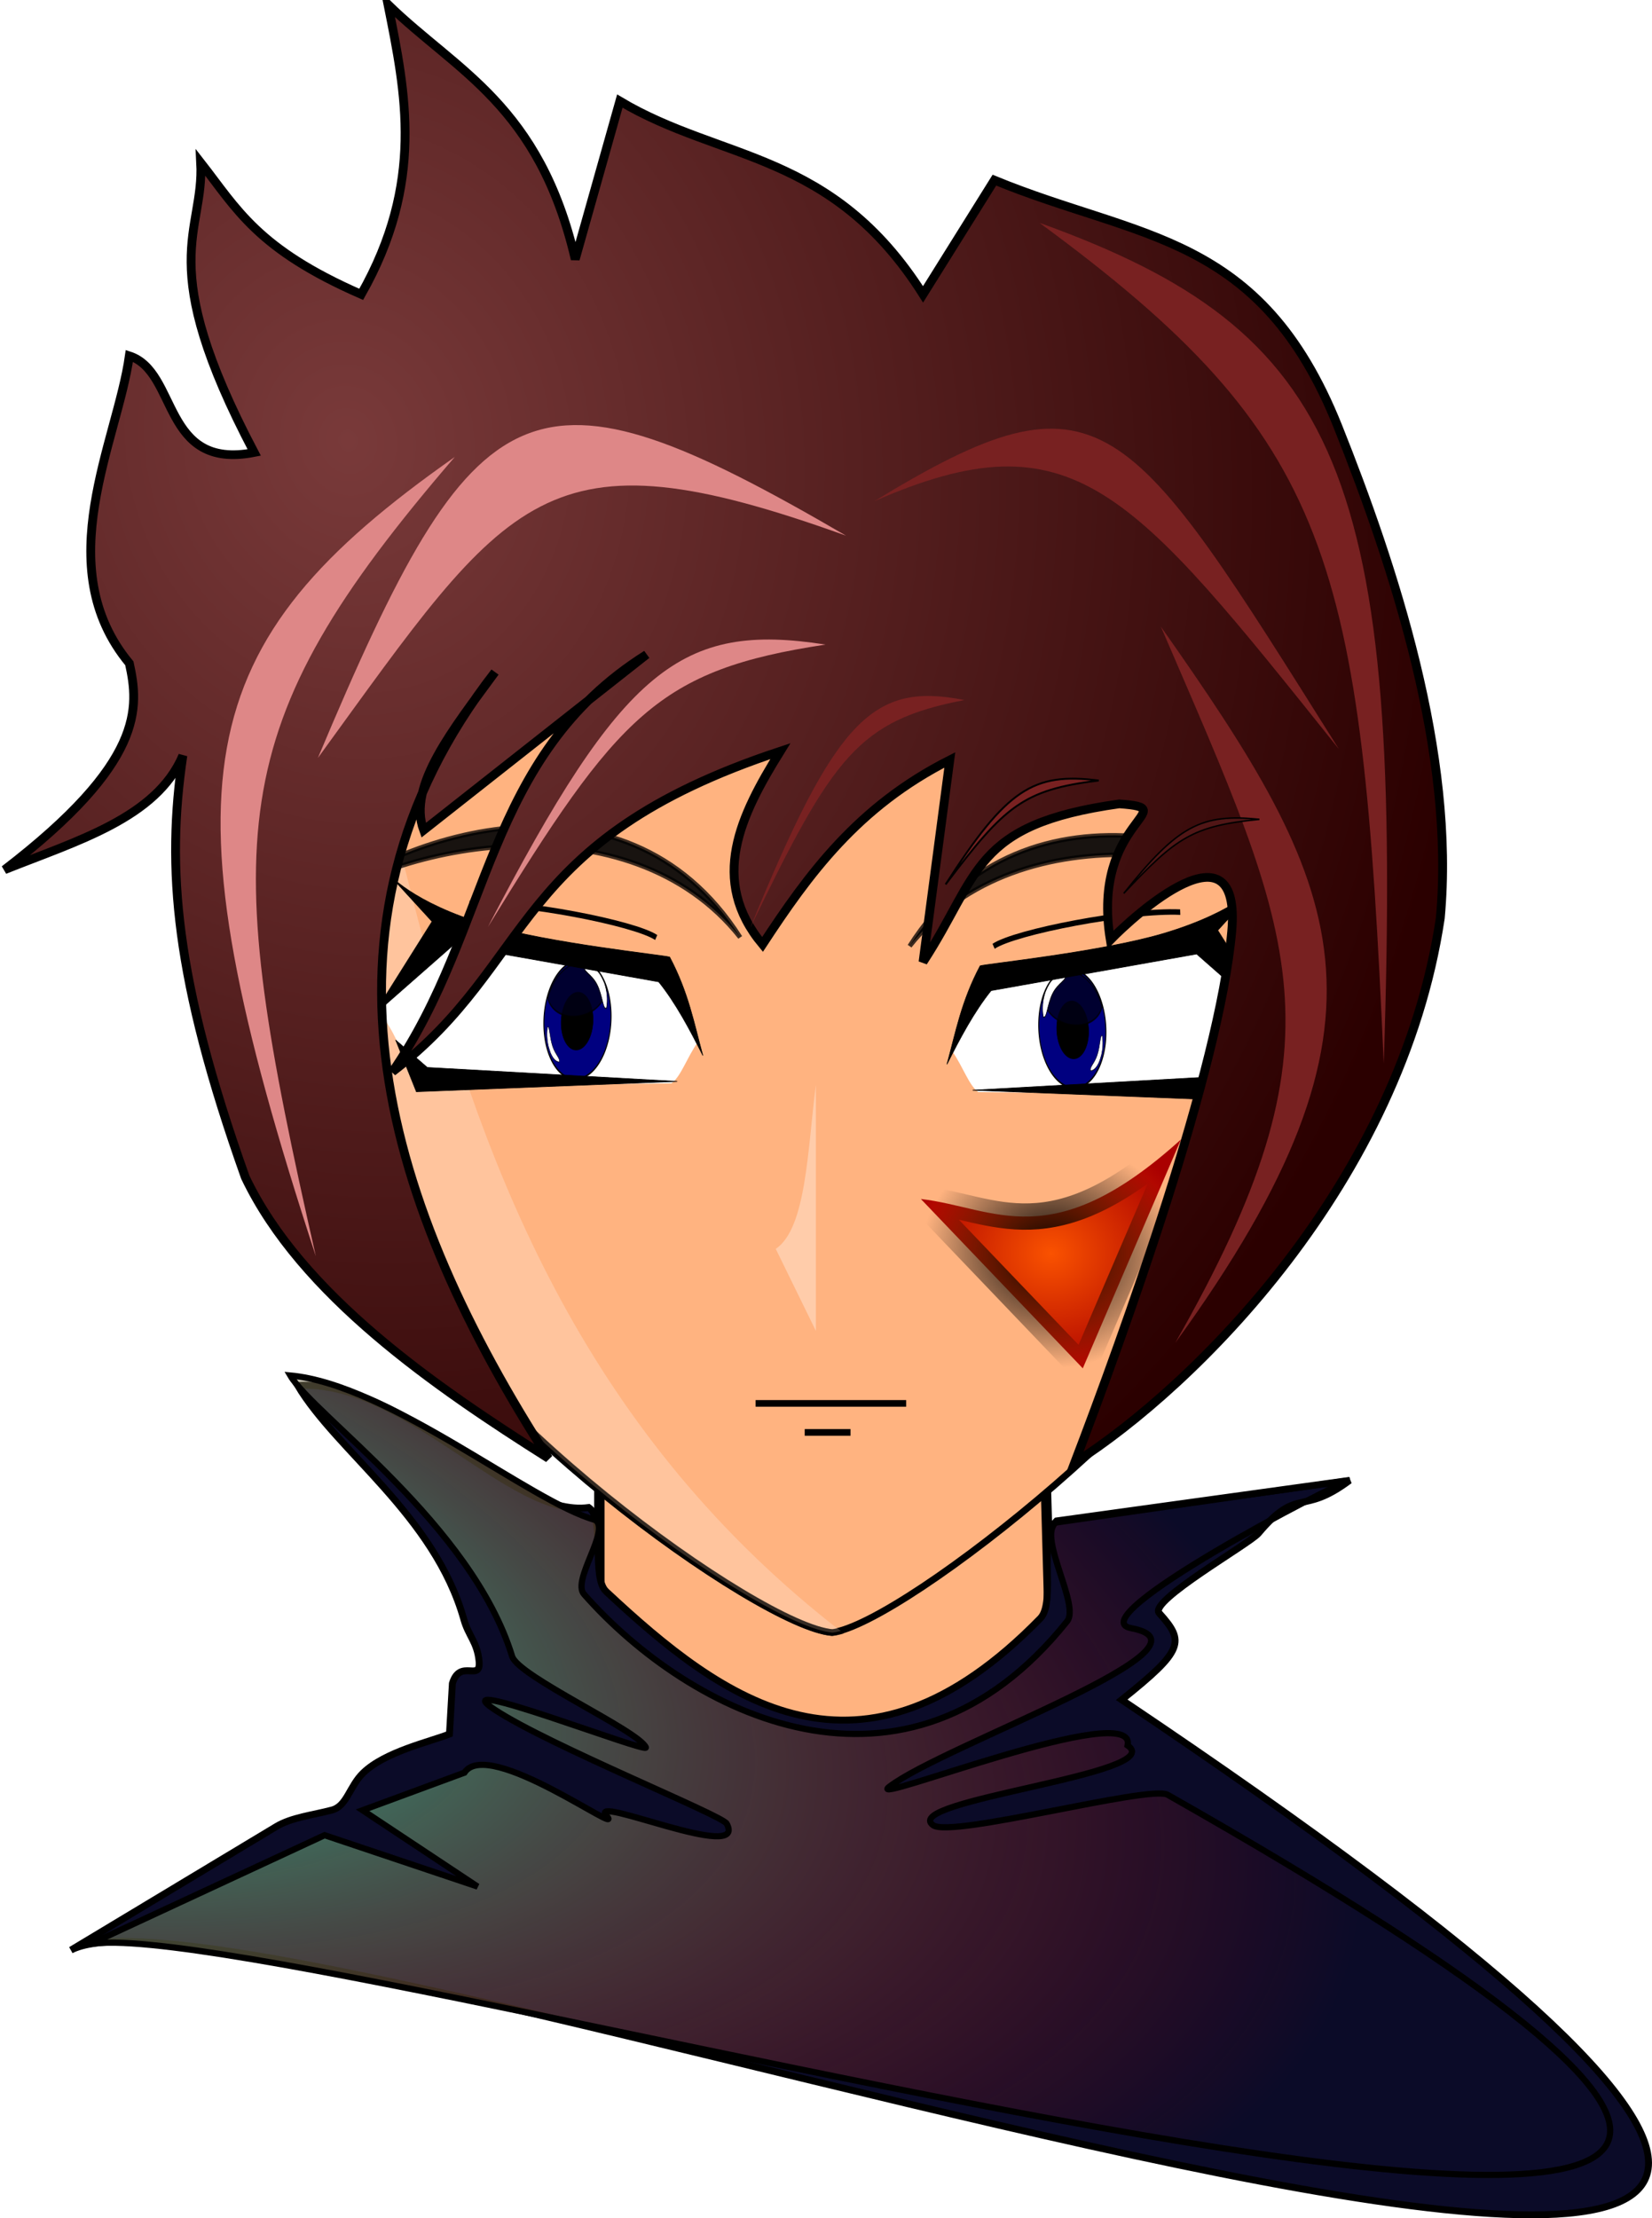 <?xml version="1.0" encoding="UTF-8" standalone="no"?>
<!-- Created with Inkscape (http://www.inkscape.org/) -->
<svg
   xmlns:dc="http://purl.org/dc/elements/1.1/"
   xmlns:cc="http://creativecommons.org/ns#"
   xmlns:rdf="http://www.w3.org/1999/02/22-rdf-syntax-ns#"
   xmlns:svg="http://www.w3.org/2000/svg"
   xmlns="http://www.w3.org/2000/svg"
   xmlns:xlink="http://www.w3.org/1999/xlink"
   xmlns:sodipodi="http://sodipodi.sourceforge.net/DTD/sodipodi-0.dtd"
   xmlns:inkscape="http://www.inkscape.org/namespaces/inkscape"
   width="292.101"
   height="392.057"
   id="svg2"
   sodipodi:version="0.32"
   inkscape:version="0.46"
   sodipodi:docname="anime-man.svg"
   inkscape:output_extension="org.inkscape.output.svg.inkscape"
   version="1.0"
   inkscape:export-filename="C:\Documents and Settings\WILS\Desktop\chibi samples\anime-man.png"
   inkscape:export-xdpi="90"
   inkscape:export-ydpi="90">
  <defs
     id="defs4">
    <linearGradient
       id="linearGradient5441">
      <stop
         style="stop-color:#00ffbd;stop-opacity:1;"
         offset="0"
         id="stop5443" />
      <stop
         style="stop-color:#ff0000;stop-opacity:0;"
         offset="1"
         id="stop5445" />
    </linearGradient>
    <linearGradient
       id="linearGradient4663">
      <stop
         style="stop-color:#fa5200;stop-opacity:1;"
         offset="0"
         id="stop4665" />
      <stop
         style="stop-color:#aa0000;stop-opacity:1;"
         offset="1"
         id="stop4667" />
    </linearGradient>
    <linearGradient
       inkscape:collect="always"
       id="linearGradient4655">
      <stop
         style="stop-color:#000000;stop-opacity:1;"
         offset="0"
         id="stop4657" />
      <stop
         style="stop-color:#000000;stop-opacity:0;"
         offset="1"
         id="stop4659" />
    </linearGradient>
    <linearGradient
       id="linearGradient4543">
      <stop
         style="stop-color:#793a3a;stop-opacity:1;"
         offset="0"
         id="stop4545" />
      <stop
         style="stop-color:#2b0000;stop-opacity:1;"
         offset="1"
         id="stop4547" />
    </linearGradient>
    <linearGradient
       id="linearGradient3422">
      <stop
         style="stop-color:#000000;stop-opacity:1;"
         offset="0"
         id="stop3424" />
      <stop
         style="stop-color:#41414a;stop-opacity:0;"
         offset="1"
         id="stop3426" />
    </linearGradient>
    <inkscape:perspective
       sodipodi:type="inkscape:persp3d"
       inkscape:vp_x="0 : 526.18109 : 1"
       inkscape:vp_y="0 : 1000 : 0"
       inkscape:vp_z="744.09448 : 526.18109 : 1"
       inkscape:persp3d-origin="372.04724 : 350.78739 : 1"
       id="perspective10" />
    <filter
       inkscape:collect="always"
       id="filter3489">
      <feGaussianBlur
         inkscape:collect="always"
         stdDeviation="7.397"
         id="feGaussianBlur3491" />
    </filter>
    <clipPath
       clipPathUnits="userSpaceOnUse"
       id="clipPath4529">
      <path
         style="fill:#aa0000;fill-rule:evenodd;stroke:#000000;stroke-width:1px;stroke-linecap:butt;stroke-linejoin:miter;stroke-opacity:1"
         d="M 473.762,545.266 C 474.098,557.616 474.435,566.507 474.772,583.651 C 478.654,598.705 480.776,616.399 494.975,615.976 C 488.495,622.397 477.412,625.364 480.833,639.21 C 483.065,655.651 494.052,660.418 504.066,666.484 C 495.19,672.76 487.191,676.883 490.934,695.778 C 494.427,711.931 493.068,725.914 507.097,734.164 C 511.1,743.779 497.418,762.237 485.883,779.621 L 451.538,669.514 C 444.426,622.653 460.041,584.315 473.762,545.266 z"
         id="path4531"
         sodipodi:nodetypes="cccccccccc" />
    </clipPath>
    <clipPath
       clipPathUnits="userSpaceOnUse"
       id="clipPath4619">
      <path
         style="fill:none;fill-rule:evenodd;stroke:#000000;stroke-width:1px;stroke-linecap:butt;stroke-linejoin:miter;stroke-opacity:1"
         d="M 435.376,563.953 C 459.009,611.248 449.24,684.746 513.663,727.093 L 430.83,690.222 L 435.376,563.953 z"
         id="path4621"
         sodipodi:nodetypes="cccc" />
    </clipPath>
    <filter
       inkscape:collect="always"
       id="filter5069">
      <feGaussianBlur
         inkscape:collect="always"
         stdDeviation="0.918"
         id="feGaussianBlur5071" />
    </filter>
    <filter
       inkscape:collect="always"
       id="filter5233">
      <feGaussianBlur
         inkscape:collect="always"
         stdDeviation="0.429"
         id="feGaussianBlur5235" />
    </filter>
    <filter
       inkscape:collect="always"
       id="filter5959">
      <feGaussianBlur
         inkscape:collect="always"
         stdDeviation="0.633"
         id="feGaussianBlur5961" />
    </filter>
    <filter
       inkscape:collect="always"
       id="filter5991">
      <feGaussianBlur
         inkscape:collect="always"
         stdDeviation="0.346"
         id="feGaussianBlur5993" />
    </filter>
    <filter
       inkscape:collect="always"
       id="filter6015">
      <feGaussianBlur
         inkscape:collect="always"
         stdDeviation="0.699"
         id="feGaussianBlur6017" />
    </filter>
    <filter
       inkscape:collect="always"
       id="filter6051"
       x="-0.133"
       width="1.265"
       y="-0.03"
       height="1.06">
      <feGaussianBlur
         inkscape:collect="always"
         stdDeviation="1.038"
         id="feGaussianBlur6053" />
    </filter>
    <filter
       inkscape:collect="always"
       id="filter6075">
      <feGaussianBlur
         inkscape:collect="always"
         stdDeviation="0.76"
         id="feGaussianBlur6077" />
    </filter>
    <filter
       inkscape:collect="always"
       id="filter6103">
      <feGaussianBlur
         inkscape:collect="always"
         stdDeviation="1.103"
         id="feGaussianBlur6105" />
    </filter>
    <radialGradient
       inkscape:collect="always"
       xlink:href="#linearGradient4543"
       id="radialGradient6154"
       gradientUnits="userSpaceOnUse"
       gradientTransform="matrix(0.352,1.759,-1.518,0.303,1079.23,-128.375)"
       cx="301.663"
       cy="582.577"
       fx="301.663"
       fy="582.577"
       r="81.95" />
    <radialGradient
       inkscape:collect="always"
       xlink:href="#linearGradient4663"
       id="radialGradient6156"
       gradientUnits="userSpaceOnUse"
       gradientTransform="matrix(1.561,0,0,1.388,-352.833,-624.972)"
       cx="380.685"
       cy="672.277"
       fx="380.685"
       fy="672.277"
       r="16.232" />
    <radialGradient
       inkscape:collect="always"
       xlink:href="#linearGradient4655"
       id="radialGradient6158"
       gradientUnits="userSpaceOnUse"
       gradientTransform="matrix(1.561,0,0,1.373,-352.833,-614.78)"
       cx="380.685"
       cy="672.277"
       fx="380.685"
       fy="672.277"
       r="14.731" />
    <radialGradient
       inkscape:collect="always"
       xlink:href="#linearGradient5441"
       id="radialGradient6160"
       gradientUnits="userSpaceOnUse"
       gradientTransform="matrix(1.929,0.491,-0.211,0.83,-50.894,-25.747)"
       cx="90.084"
       cy="418.974"
       fx="90.084"
       fy="418.974"
       r="134.931" />
  </defs>
  <sodipodi:namedview
     id="base"
     pagecolor="#ffffff"
     bordercolor="#666666"
     borderopacity="1.0"
     gridtolerance="10000"
     guidetolerance="10"
     objecttolerance="10"
     inkscape:pageopacity="0.0"
     inkscape:pageshadow="2"
     inkscape:zoom="0.7"
     inkscape:cx="369.06818"
     inkscape:cy="229.06977"
     inkscape:document-units="px"
     inkscape:current-layer="layer1"
     showgrid="false"
     showguides="true"
     inkscape:guide-bbox="true"
     inkscape:window-width="1280"
     inkscape:window-height="740"
     inkscape:window-x="-4"
     inkscape:window-y="-4" />
  <g
     inkscape:label="Layer 1"
     inkscape:groupmode="layer"
     id="layer1"
     transform="translate(-5.564,-9.518)">
    <g
       id="g6107"
       transform="translate(-50,-77.143)">
      <path
         sodipodi:nodetypes="ccccccc"
         id="rect5379"
         d="M 161.539,315.876 L 239.491,313.855 L 241.512,385.661 L 302.121,422.112 C 286.35,437.376 138.134,449.222 95.879,422.112 L 161.539,383.641 L 161.539,315.876 z"
         style="fill:#ffb380;fill-opacity:1;fill-rule:nonzero;stroke:#000000;stroke-width:1.83;stroke-linecap:round;stroke-linejoin:round;stroke-miterlimit:4;stroke-opacity:1" />
      <path
         sodipodi:nodetypes="cscscc"
         id="path3722"
         d="M 96.733,207.291 C 106.793,241.372 113.074,278.813 123.933,306.564 C 134.937,334.682 189.762,374.156 202.638,375.184 C 215.311,373.714 270.455,329.763 276.716,307.234 L 304.493,207.291 C 246.959,148.372 184.777,112.823 96.733,207.291 z"
         style="fill:#ffb380;fill-rule:evenodd;stroke:#000000;stroke-width:1.188px;stroke-linecap:butt;stroke-linejoin:miter;stroke-opacity:1" />
      <path
         id="path3592"
         d="M 189.168,334.69 L 215.79,334.69"
         style="fill:none;fill-rule:evenodd;stroke:#000000;stroke-width:1.173px;stroke-linecap:butt;stroke-linejoin:miter;stroke-opacity:1" />
      <path
         id="path3726"
         d="M 197.849,339.818 C 205.373,339.818 205.952,339.818 205.952,339.818"
         style="fill:none;fill-rule:evenodd;stroke:#000000;stroke-width:1.173px;stroke-linecap:butt;stroke-linejoin:miter;stroke-opacity:1" />
      <path
         transform="matrix(1.561,0,0,1.537,-583.734,-732.77)"
         clip-path="url(#clipPath4619)"
         style="opacity:0.7;fill:#ffccaa;fill-rule:evenodd;stroke:#000000;stroke-width:0.767px;stroke-linecap:butt;stroke-linejoin:miter;stroke-opacity:1"
         d="M 436,611.63 C 442.445,633.804 446.469,658.165 453.426,676.22 C 460.476,694.514 495.599,720.197 503.849,720.866 C 511.967,719.909 547.295,691.314 551.306,676.656 L 569.101,611.63 C 532.243,573.296 492.406,550.166 436,611.63 z"
         id="path4607"
         sodipodi:nodetypes="cscscc" />
      <g
         transform="matrix(1.561,0,0,1.537,-619.275,-825.925)"
         id="g4503">
        <g
           id="g3567"
           transform="matrix(0.131,-1.4101897e-2,0,0.174,414.296,607.246)">
          <path
             sodipodi:nodetypes="cc"
             id="path3528"
             d="M 543.539,563.427 C 587.774,565.472 686.385,588.012 704.917,599.091"
             style="fill:none;fill-rule:evenodd;stroke:#000000;stroke-width:3.622;stroke-linecap:butt;stroke-linejoin:miter;stroke-miterlimit:4;stroke-dasharray:none;stroke-opacity:1" />
          <path
             sodipodi:nodetypes="cccccc"
             id="rect3554"
             d="M 464.506,627.836 C 577.055,537.358 548.829,606.04 710.007,613.694 C 718.425,633.043 723.339,650.969 740.811,671.217 C 731.062,681.149 726.311,692.743 718.088,696.517 L 496.831,680.354 C 487.119,662.848 481.54,645.342 464.506,627.836 z"
             style="fill:#ffffff;fill-opacity:1;fill-rule:nonzero;stroke:none;stroke-width:5;stroke-linecap:round;stroke-linejoin:round;stroke-miterlimit:4;stroke-opacity:1" />
          <g
             id="g3538"
             transform="matrix(0.221,0,0,0.31,578.756,396.122)">
            <path
               d="M 394.286,812.362 A 131.429,125.714 0 1 1 131.429,812.362 A 131.429,125.714 0 1 1 394.286,812.362 z"
               sodipodi:ry="125.71429"
               sodipodi:rx="131.42857"
               sodipodi:cy="812.36218"
               sodipodi:cx="262.85715"
               id="path3540"
               style="opacity:1;fill:#000080;fill-opacity:1;fill-rule:nonzero;stroke:#000000;stroke-width:3.8;stroke-linecap:round;stroke-linejoin:round;stroke-miterlimit:4;stroke-dasharray:none;stroke-opacity:1"
               sodipodi:type="arc" />
            <path
               transform="matrix(0.475,0,0,0.485,136.595,421.116)"
               sodipodi:type="arc"
               style="opacity:1;fill:#000000;fill-opacity:1;fill-rule:nonzero;stroke:#000000;stroke-width:3.8;stroke-linecap:round;stroke-linejoin:round;stroke-miterlimit:4;stroke-dasharray:none;stroke-opacity:1;filter:url(#filter3489)"
               id="path3542"
               sodipodi:cx="262.85715"
               sodipodi:cy="812.36218"
               sodipodi:rx="131.42857"
               sodipodi:ry="125.71429"
               d="M 394.286,812.362 A 131.429,125.714 0 1 1 131.429,812.362 A 131.429,125.714 0 1 1 394.286,812.362 z" />
            <path
               id="path3544"
               d="M 260.848,692.848 C 254.315,692.848 247.931,693.128 241.692,693.629 C 200.42,699.853 165.514,724.459 146.442,758.411 C 155.778,784.858 203.46,805.004 260.848,805.004 C 320.587,805.004 369.826,783.172 376.223,755.129 C 357.433,723.949 325.058,701.207 286.848,694.286 C 278.488,693.36 269.787,692.848 260.848,692.848 z"
               style="opacity:0.768;fill:#000018;fill-opacity:1;fill-rule:nonzero;stroke:#000000;stroke-width:3.8;stroke-linecap:round;stroke-linejoin:round;stroke-miterlimit:4;stroke-dasharray:none;stroke-opacity:1" />
            <path
               sodipodi:nodetypes="cccsccc"
               style="opacity:1;fill:#ffffff;fill-opacity:1;fill-rule:nonzero;stroke:#000000;stroke-width:1.988;stroke-linecap:round;stroke-linejoin:round;stroke-miterlimit:4;stroke-dasharray:none;stroke-opacity:1"
               d="M 358.935,728.094 C 356.516,725.378 354.039,722.804 351.525,720.352 C 333.718,704.961 310.82,697.437 289.998,699.149 C 282.738,710.541 318.197,717.89 339.45,741.748 C 361.573,766.583 362.689,799.049 376.423,793.745 C 382.1,777.079 379.327,757.162 367.981,739.311 C 365.26,735.573 362.246,731.81 358.935,728.094 z"
               id="path3546" />
            <path
               id="path3548"
               d="M 153.686,870.833 C 154.956,873.043 156.263,875.153 157.594,877.175 C 167.081,890.041 179.651,897.524 191.34,898.01 C 195.741,890.205 176.145,881.796 164.988,862.386 C 153.373,842.18 153.728,818.105 145.893,820.868 C 142.217,832.702 143.167,847.647 148.969,861.787 C 150.377,864.777 151.948,867.81 153.686,870.833 z"
               style="opacity:1;fill:#ffffff;fill-opacity:1;fill-rule:nonzero;stroke:#000000;stroke-width:1.281;stroke-linecap:round;stroke-linejoin:round;stroke-miterlimit:4;stroke-dasharray:none;stroke-opacity:1"
               sodipodi:nodetypes="cccsccc" />
          </g>
          <path
             style="fill:#000000;fill-rule:evenodd;stroke:#000000;stroke-width:0.405px;stroke-linecap:butt;stroke-linejoin:miter;stroke-opacity:1"
             d="M 723.055,695.657 L 506.989,668.914 L 479.585,648.538 L 497.503,684.196 L 723.055,695.657 z"
             id="path3552" />
          <path
             style="fill:#000000;fill-rule:evenodd;stroke:#000000;stroke-width:0.436px;stroke-linecap:butt;stroke-linejoin:miter;stroke-opacity:1"
             d="M 716.602,612.978 C 711.155,611.206 612.219,595.428 558.179,578.783 C 493.68,558.916 472.846,537.813 472.846,537.813 L 511.082,572.804 L 459.702,631.121 L 529.391,589.958 L 707.043,628.529 C 721.736,643.69 733.658,661.865 745.279,680.367 C 737.699,658.621 732.964,637.907 716.602,612.978 z"
             id="path3550"
             sodipodi:nodetypes="ccccccccc" />
        </g>
        <path
           style="opacity:0.93;fill:#080808;fill-opacity:1;stroke:#000000;stroke-width:0.52;stroke-miterlimit:4;stroke-dasharray:none;stroke-opacity:0.818"
           id="path4393"
           d="M 466.754,698.95 C 476.291,689.855 502.984,680.458 516.148,701.523 C 503.597,685.464 477.208,690.484 466.754,698.95 z"
           sodipodi:nodetypes="ccc" />
      </g>
      <g
         id="g4571"
         transform="matrix(-1.561,0,0,1.537,1022.114,-824.372)">
        <g
           transform="matrix(0.131,-1.4101897e-2,0,0.174,414.296,607.246)"
           id="g4573">
          <path
             style="fill:none;fill-rule:evenodd;stroke:#000000;stroke-width:3.622;stroke-linecap:butt;stroke-linejoin:miter;stroke-miterlimit:4;stroke-dasharray:none;stroke-opacity:1"
             d="M 543.539,563.427 C 587.774,565.472 686.385,588.012 704.917,599.091"
             id="path4575"
             sodipodi:nodetypes="cc" />
          <path
             style="fill:#ffffff;fill-opacity:1;fill-rule:nonzero;stroke:none;stroke-width:5;stroke-linecap:round;stroke-linejoin:round;stroke-miterlimit:4;stroke-opacity:1"
             d="M 464.506,627.836 C 577.055,537.358 548.829,606.04 710.007,613.694 C 718.425,633.043 723.339,650.969 740.811,671.217 C 731.062,681.149 726.311,692.743 718.088,696.517 L 496.831,680.354 C 487.119,662.848 481.54,645.342 464.506,627.836 z"
             id="path4577"
             sodipodi:nodetypes="cccccc" />
          <g
             transform="matrix(0.221,0,0,0.31,578.756,396.122)"
             id="g4579">
            <path
               sodipodi:type="arc"
               style="opacity:1;fill:#000080;fill-opacity:1;fill-rule:nonzero;stroke:#000000;stroke-width:3.8;stroke-linecap:round;stroke-linejoin:round;stroke-miterlimit:4;stroke-dasharray:none;stroke-opacity:1"
               id="path4581"
               sodipodi:cx="262.85715"
               sodipodi:cy="812.36218"
               sodipodi:rx="131.42857"
               sodipodi:ry="125.71429"
               d="M 394.286,812.362 A 131.429,125.714 0 1 1 131.429,812.362 A 131.429,125.714 0 1 1 394.286,812.362 z" />
            <path
               d="M 394.286,812.362 A 131.429,125.714 0 1 1 131.429,812.362 A 131.429,125.714 0 1 1 394.286,812.362 z"
               sodipodi:ry="125.71429"
               sodipodi:rx="131.42857"
               sodipodi:cy="812.36218"
               sodipodi:cx="262.85715"
               id="path4583"
               style="opacity:1;fill:#000000;fill-opacity:1;fill-rule:nonzero;stroke:#000000;stroke-width:3.8;stroke-linecap:round;stroke-linejoin:round;stroke-miterlimit:4;stroke-dasharray:none;stroke-opacity:1;filter:url(#filter3489)"
               sodipodi:type="arc"
               transform="matrix(0.475,0,0,0.485,136.595,421.116)" />
            <path
               style="opacity:0.768;fill:#000018;fill-opacity:1;fill-rule:nonzero;stroke:#000000;stroke-width:3.8;stroke-linecap:round;stroke-linejoin:round;stroke-miterlimit:4;stroke-dasharray:none;stroke-opacity:1"
               d="M 260.848,692.848 C 254.315,692.848 247.931,693.128 241.692,693.629 C 200.42,699.853 165.514,724.459 146.442,758.411 C 155.778,784.858 203.46,805.004 260.848,805.004 C 320.587,805.004 369.826,783.172 376.223,755.129 C 357.433,723.949 325.058,701.207 286.848,694.286 C 278.488,693.36 269.787,692.848 260.848,692.848 z"
               id="path4585" />
            <path
               id="path4587"
               d="M 358.935,728.094 C 356.516,725.378 354.039,722.804 351.525,720.352 C 333.718,704.961 310.82,697.437 289.998,699.149 C 282.738,710.541 318.197,717.89 339.45,741.748 C 361.573,766.583 362.689,799.049 376.423,793.745 C 382.1,777.079 379.327,757.162 367.981,739.311 C 365.26,735.573 362.246,731.81 358.935,728.094 z"
               style="opacity:1;fill:#ffffff;fill-opacity:1;fill-rule:nonzero;stroke:#000000;stroke-width:1.988;stroke-linecap:round;stroke-linejoin:round;stroke-miterlimit:4;stroke-dasharray:none;stroke-opacity:1"
               sodipodi:nodetypes="cccsccc" />
            <path
               sodipodi:nodetypes="cccsccc"
               style="opacity:1;fill:#ffffff;fill-opacity:1;fill-rule:nonzero;stroke:#000000;stroke-width:1.281;stroke-linecap:round;stroke-linejoin:round;stroke-miterlimit:4;stroke-dasharray:none;stroke-opacity:1"
               d="M 153.686,870.833 C 154.956,873.043 156.263,875.153 157.594,877.175 C 167.081,890.041 179.651,897.524 191.34,898.01 C 195.741,890.205 176.145,881.796 164.988,862.386 C 153.373,842.18 153.728,818.105 145.893,820.868 C 142.217,832.702 143.167,847.647 148.969,861.787 C 150.377,864.777 151.948,867.81 153.686,870.833 z"
               id="path4589" />
          </g>
          <path
             id="path4591"
             d="M 723.055,695.657 L 506.989,668.914 L 479.585,648.538 L 497.503,684.196 L 723.055,695.657 z"
             style="fill:#000000;fill-rule:evenodd;stroke:#000000;stroke-width:0.405px;stroke-linecap:butt;stroke-linejoin:miter;stroke-opacity:1" />
          <path
             sodipodi:nodetypes="ccccccccc"
             id="path4593"
             d="M 716.602,612.978 C 711.155,611.206 612.219,595.428 558.179,578.783 C 493.68,558.916 472.846,537.813 472.846,537.813 L 511.082,572.804 L 459.702,631.121 L 529.391,589.958 L 707.043,628.529 C 721.736,643.69 733.658,661.865 745.279,680.367 C 737.699,658.621 732.964,637.907 716.602,612.978 z"
             style="fill:#000000;fill-rule:evenodd;stroke:#000000;stroke-width:0.436px;stroke-linecap:butt;stroke-linejoin:miter;stroke-opacity:1" />
        </g>
        <path
           sodipodi:nodetypes="ccc"
           d="M 466.754,698.95 C 476.291,689.855 502.984,680.458 516.148,701.523 C 503.597,685.464 477.208,690.484 466.754,698.95 z"
           id="path4595"
           style="opacity:0.93;fill:#080808;fill-opacity:1;stroke:#000000;stroke-width:0.52;stroke-miterlimit:4;stroke-dasharray:none;stroke-opacity:0.818" />
      </g>
      <path
         transform="matrix(1.561,0,0,1.537,-352.833,-725.007)"
         sodipodi:nodetypes="ccccccccscccccccccccccccccccc"
         id="path4597"
         d="M 334.866,603.349 C 316.454,615.094 317.319,634.808 306.076,651.332 C 322.356,638.722 319.374,624.744 350.018,614.461 C 345.484,621.869 341.928,629.277 347.998,636.684 C 353.177,628.667 358.739,620.842 369.211,615.471 L 366.18,638.705 C 372.65,628.657 371.698,622.893 388.404,620.522 C 395.998,621.066 385.151,622.255 387.394,636.179 C 390.049,633.403 402.304,622.041 401.144,635.201 C 399.747,651.054 388.887,681.597 383.353,696.283 C 396.91,687.514 420.286,664.075 424.769,633.654 C 426.488,614.786 419.514,593.26 413.152,577.085 C 404.39,554.877 390.697,555.663 374.262,548.801 L 366.18,561.933 C 355.873,545.398 343.339,546.673 331.835,539.71 L 326.784,557.893 C 322.704,540.153 313.405,536.329 305.571,528.598 C 307.589,538.845 309.715,549.06 302.541,561.933 C 290.764,556.712 288.458,552.109 284.358,546.781 C 284.781,554.944 279.011,558.13 290.419,580.116 C 279.925,582.202 281.839,570.843 276.277,569.004 C 274.913,578.851 267.157,593.202 276.277,604.36 C 277.374,609.458 278.029,615.709 262.135,628.098 C 270.292,624.788 279.338,622.144 282.338,614.966 C 280.442,627.887 281.419,640.649 289.409,663.453 C 295.735,676.945 310.88,687.525 323.754,695.778 C 305.749,667.373 295.013,634.927 317.693,605.37 C 313.066,611.817 307.741,618.404 309.612,623.552 L 334.866,603.349 z"
         style="fill:url(#radialGradient6154);fill-opacity:1;fill-rule:evenodd;stroke:#000000;stroke-width:1px;stroke-linecap:butt;stroke-linejoin:miter;stroke-opacity:1;filter:url(#filter5233)" />
      <path
         sodipodi:nodetypes="cccc"
         id="path4647"
         d="M 199.824,321.875 L 192.729,307.384 C 198.149,303.74 198.348,289.813 199.824,278.403 L 199.824,321.875 z"
         style="fill:#ffccaa;fill-rule:evenodd;stroke:none;stroke-width:1px;stroke-linecap:butt;stroke-linejoin:miter;stroke-opacity:1" />
      <path
         style="fill:url(#radialGradient6156);fill-opacity:1;fill-rule:evenodd;stroke:url(#radialGradient6158);stroke-width:4.649px;stroke-linecap:butt;stroke-linejoin:miter;stroke-opacity:1"
         d="M 247.02,328.492 L 264.38,288.04 C 241.429,308.812 231.505,300.078 218.391,298.566 L 247.02,328.492 z"
         id="path4649"
         sodipodi:nodetypes="cccc" />
      <path
         transform="matrix(1.561,0,0,1.537,-352.833,-725.007)"
         sodipodi:nodetypes="ccc"
         id="path4671"
         d="M 313.132,580.636 C 282.971,602.144 279.713,617.676 297.399,672.53 C 286.584,624.195 286.576,611.965 313.132,580.636 z"
         style="fill:#de8787;fill-rule:evenodd;stroke:none;stroke-width:1.03px;stroke-linecap:butt;stroke-linejoin:miter;stroke-opacity:1;filter:url(#filter6075)" />
      <path
         transform="matrix(1.561,0,0,1.537,-352.833,-725.007)"
         style="fill:#de8787;fill-rule:evenodd;stroke:none;stroke-width:0.524px;stroke-linecap:butt;stroke-linejoin:miter;stroke-opacity:1;filter:url(#filter6103)"
         d="M 355.131,602.205 C 338.775,599.613 332.143,604.872 316.886,634.686 C 331.664,610.252 336.166,605.12 355.131,602.205 z"
         id="path4675"
         sodipodi:nodetypes="ccc" />
      <path
         transform="matrix(1.561,0,0,1.537,-352.833,-725.007)"
         sodipodi:nodetypes="ccc"
         id="path4677"
         d="M 393.115,600.134 C 413.701,629.884 421.613,644.888 394.745,682.506 C 414.419,647.43 408.522,636.442 393.115,600.134 z"
         style="fill:#782121;fill-rule:evenodd;stroke:none;stroke-width:0.906px;stroke-linecap:butt;stroke-linejoin:miter;stroke-opacity:1;filter:url(#filter6051)" />
      <path
         transform="matrix(1.561,0,0,1.537,-352.833,-725.007)"
         sodipodi:nodetypes="ccc"
         id="path4679"
         d="M 370.864,608.583 C 360.491,606.494 356.286,610.733 346.611,634.761 C 355.982,615.068 358.837,610.932 370.864,608.583 z"
         style="fill:#782121;fill-rule:evenodd;stroke:none;stroke-width:0.375px;stroke-linecap:butt;stroke-linejoin:miter;stroke-opacity:1;filter:url(#filter5069)" />
      <path
         style="fill:#782121;fill-rule:evenodd;stroke:#000000;stroke-width:0.332px;stroke-linecap:butt;stroke-linejoin:miter;stroke-opacity:1"
         d="M 249.833,224.605 C 238.256,223.14 233.562,226.113 222.763,242.966 C 233.223,229.154 236.409,226.253 249.833,224.605 z"
         id="path4681"
         sodipodi:nodetypes="ccc" />
      <path
         sodipodi:nodetypes="ccc"
         id="path4683"
         d="M 278.249,231.464 C 267.991,230.419 263.832,232.539 254.264,244.552 C 263.532,234.706 266.355,232.638 278.249,231.464 z"
         style="fill:#501616;fill-rule:evenodd;stroke:#000000;stroke-width:0.264px;stroke-linecap:butt;stroke-linejoin:miter;stroke-opacity:1" />
      <path
         transform="matrix(1.561,0,0,1.537,-352.833,-725.007)"
         style="fill:#782121;fill-rule:evenodd;stroke:none;stroke-width:1.107px;stroke-linecap:butt;stroke-linejoin:miter;stroke-opacity:1;filter:url(#filter6015)"
         d="M 379.374,553.71 C 413.459,566.167 420.613,582.279 418.363,650.395 C 415.851,592.207 412.643,578.532 379.374,553.71 z"
         id="path4685"
         sodipodi:nodetypes="ccc" />
      <path
         transform="matrix(1.561,0,0,1.537,-352.833,-725.007)"
         style="fill:#de8787;fill-rule:evenodd;stroke:none;stroke-width:1.006px;stroke-linecap:butt;stroke-linejoin:miter;stroke-opacity:1;filter:url(#filter5959)"
         d="M 357.459,589.683 C 321.595,568.459 315.636,571.742 297.633,615.242 C 319.412,584.819 323.1,577.124 357.459,589.683 z"
         id="path4687"
         sodipodi:nodetypes="ccc" />
      <path
         transform="matrix(1.561,0,0,1.537,-352.833,-725.007)"
         sodipodi:nodetypes="ccc"
         id="path4689"
         d="M 360.666,585.715 C 386.464,569.736 389.237,575.419 413.285,614.226 C 389.711,584.31 383.218,575.697 360.666,585.715 z"
         style="fill:#782121;fill-rule:evenodd;stroke:none;stroke-width:1.066px;stroke-linecap:butt;stroke-linejoin:miter;stroke-opacity:1;filter:url(#filter5991)" />
      <path
         sodipodi:nodetypes="ccssccsscccssccssc"
         id="path5394"
         d="M 159.669,353.095 C 145.792,354.993 127.718,330.524 108.197,331.515 C 115.12,343.166 132.405,354.505 137.576,372.857 C 138.411,375.822 139.915,376.827 140.267,380.19 C 140.673,384.075 136.922,379.675 135.553,384.179 L 135.036,393.127 C 131.594,394.498 123.669,396.229 119.781,399.996 C 117.33,402.371 116.923,405.849 114.261,406.558 C 110.95,407.442 107.083,407.853 104.383,409.498 L 68.106,431.313 C 103.299,412.84 531.612,573.456 253.902,387.074 C 264.903,378.291 265.091,376.791 260.526,371.752 C 258.621,369.65 276.525,359.489 278.071,357.653 C 285.163,349.231 285.605,354.723 294.19,348.298 L 242.375,355.467 C 239.061,358.59 242.327,369.795 239.51,372.68 C 207.673,405.293 183.473,387.285 162.741,367.929 C 160.071,365.437 162.643,355.108 159.669,353.095 z"
         style="opacity:1;fill:#0b0b28;fill-opacity:1;fill-rule:evenodd;stroke:#000000;stroke-width:1.221px;stroke-linecap:butt;stroke-linejoin:miter;stroke-opacity:1" />
      <path
         style="fill:url(#radialGradient6160);fill-opacity:1;fill-rule:evenodd;stroke:#000000;stroke-width:1.096px;stroke-linecap:butt;stroke-linejoin:miter;stroke-opacity:1"
         d="M 160.842,355.307 C 149.489,352.2 124.299,331.352 106.89,329.757 C 110.973,336.731 138.959,356.095 146.114,379.384 C 147.212,382.957 168.44,392.506 169.763,395.488 C 170.32,396.744 133.02,382.2 143.045,388.822 C 152.61,395.139 183.251,407.474 184.052,408.961 C 187.88,416.063 159.366,403.613 162.809,407.576 C 166.336,411.635 141.846,393.55 137.679,399.959 L 119.673,406.598 L 140.014,420.089 L 112.961,411.006 L 71.502,430.253 C 108.272,423.854 504.857,541.589 262.029,403.863 C 258.891,402.084 223.767,411.576 220.55,409.242 C 214.494,404.848 262.338,400.155 254.947,395.148 C 256.74,386.667 208.191,406.005 212.78,402.464 C 222.36,395.072 272.776,377.602 255.553,374.412 C 245.994,372.642 292.175,348.607 294.272,348.274 L 242.15,355.768 C 239.165,358.562 246.524,370.353 244.264,373.181 C 215.584,409.066 177.49,389.626 158.814,368.405 C 156.647,365.943 163.521,357.107 160.842,355.307 z"
         id="path5400"
         sodipodi:nodetypes="ccssssscccccsscssccssc" />
    </g>
  </g>
</svg>
